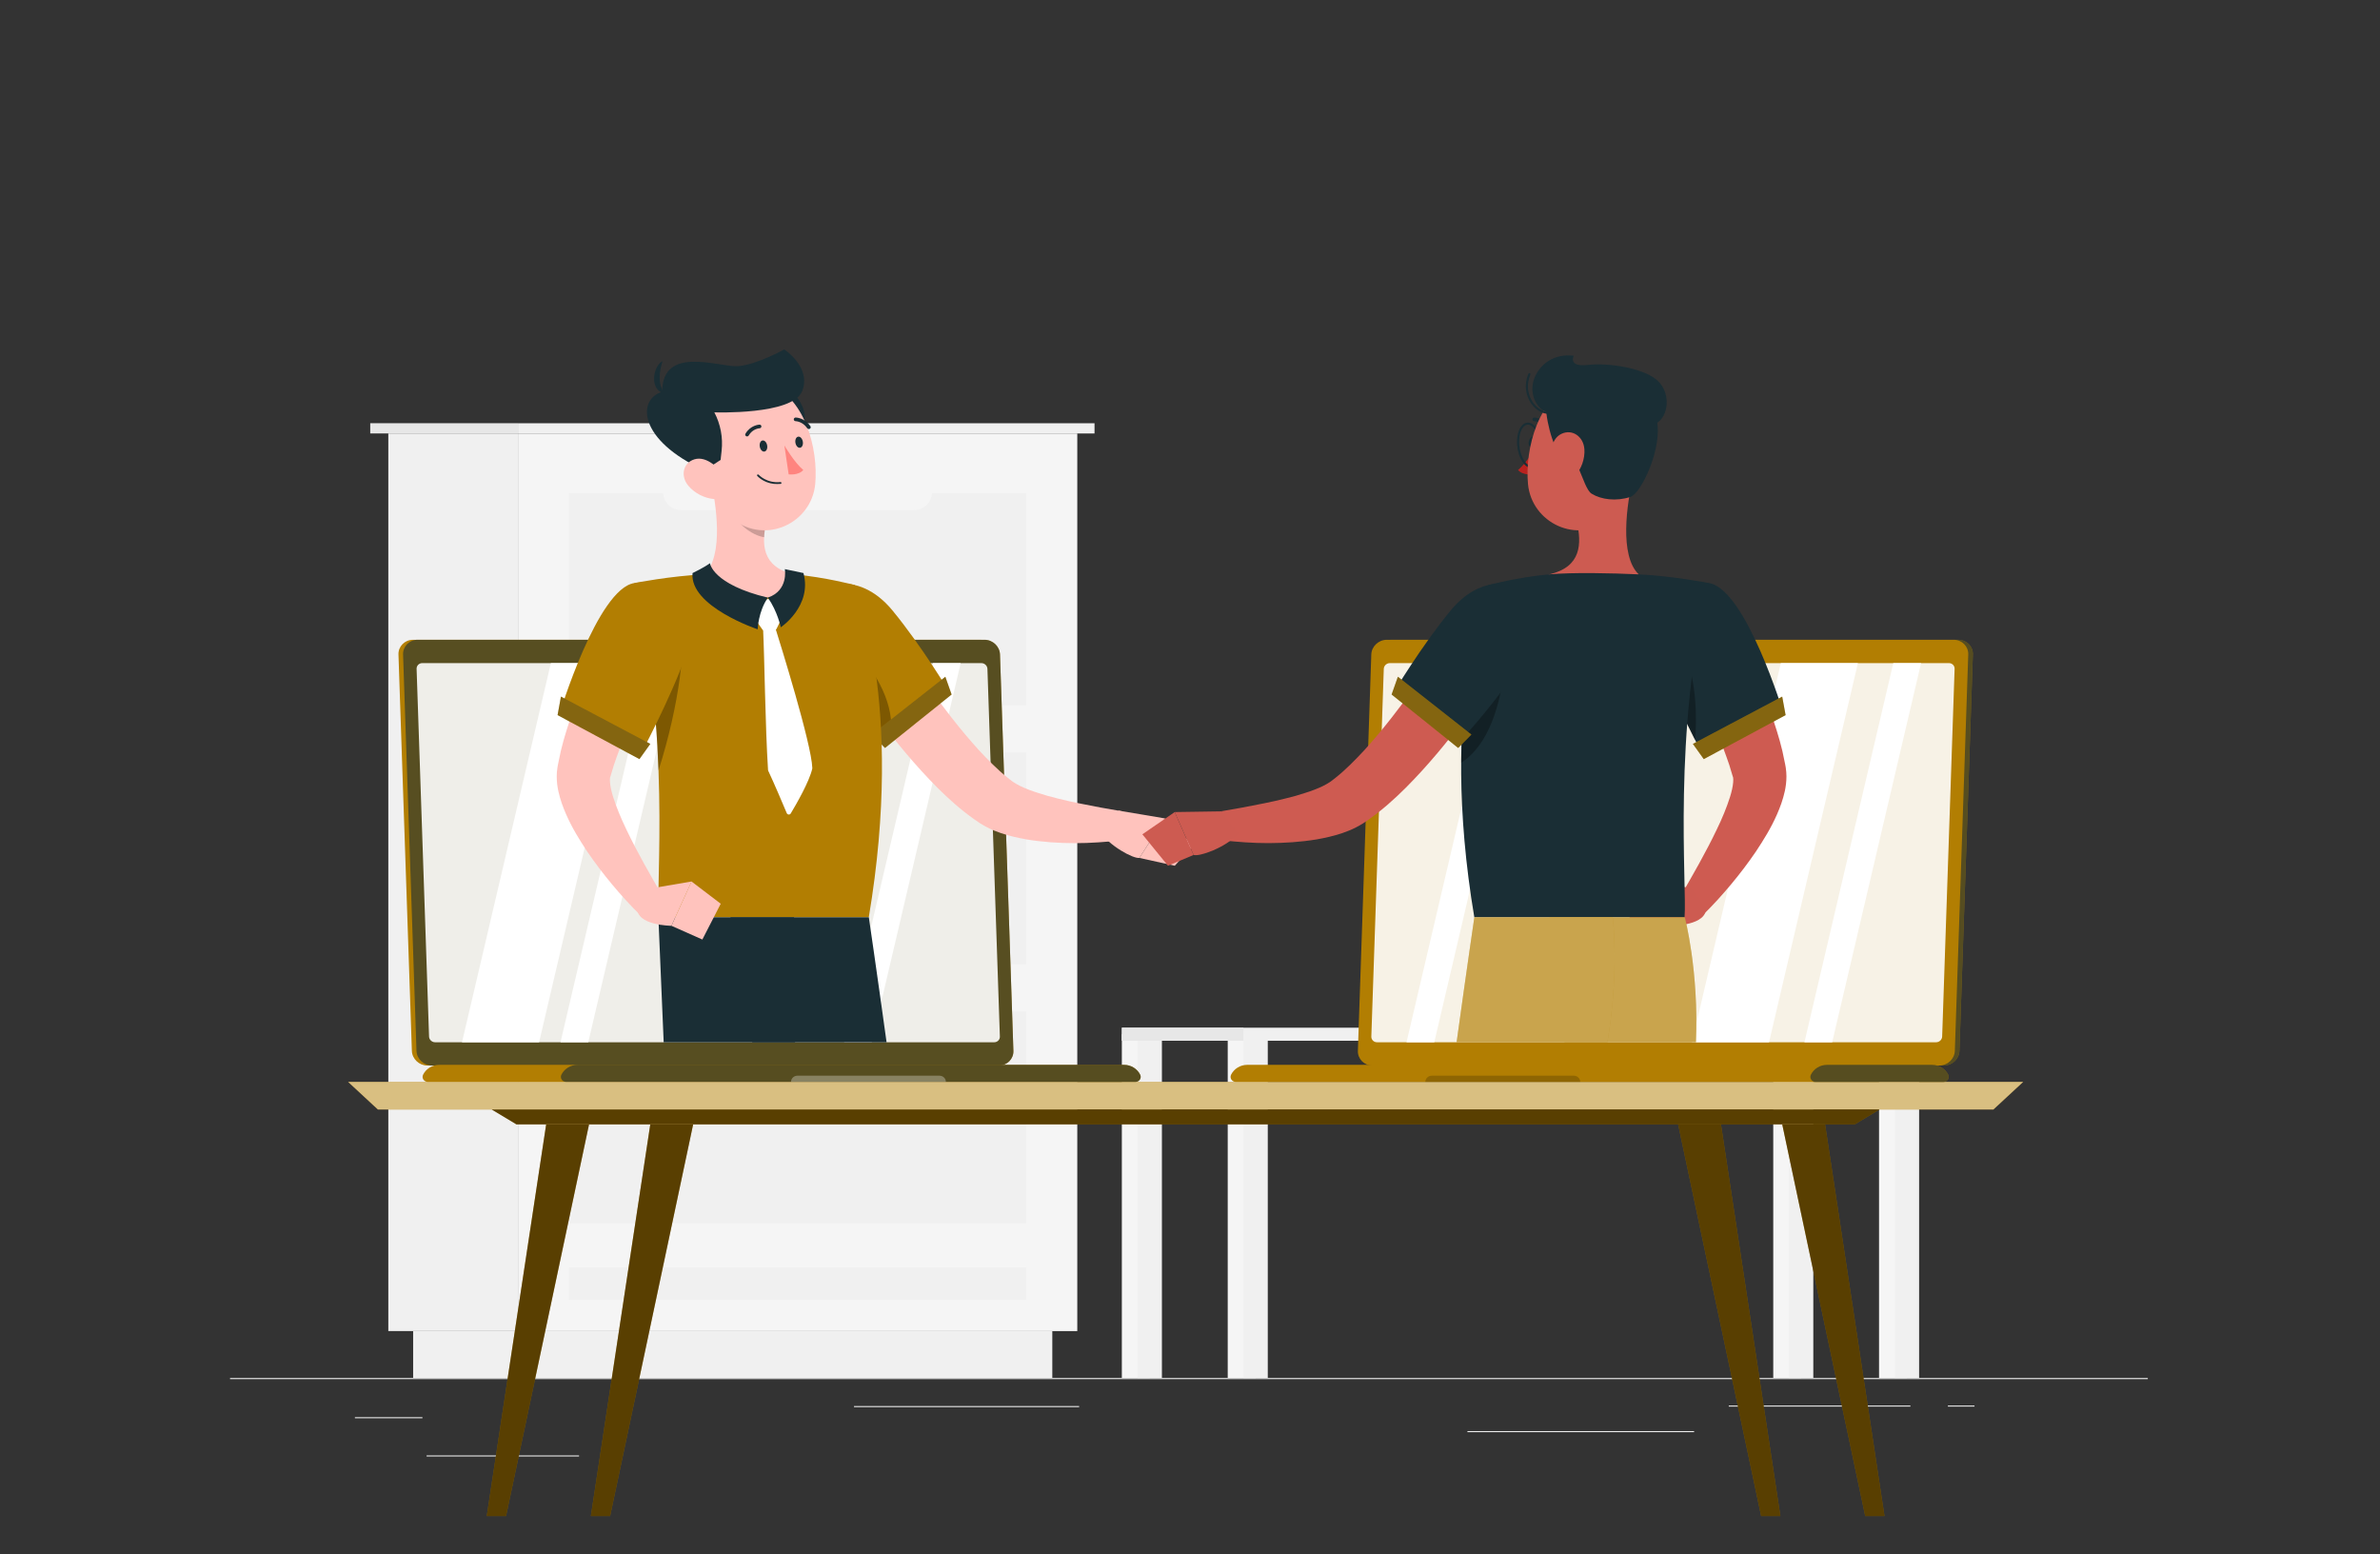 <svg width="242" height="158" viewBox="0 0 242 158" fill="none" xmlns="http://www.w3.org/2000/svg">
<rect x="0" y="0" width="242" height="158" fill="#333333" stroke="none"/>
<g clip-path="url(#clip0_1586_5551)">
<path d="M227.464 140.092H13.648V140.196H227.464V140.092Z" fill="#ECECEC"/>
<path d="M42.954 144.072H36.086V144.176H42.954V144.072Z" fill="#ECECEC"/>
<path d="M109.727 142.939H86.836V143.044H109.727V142.939Z" fill="#ECECEC"/>
<path d="M58.877 147.957H43.375V148.061H58.877V147.957Z" fill="#ECECEC"/>
<path d="M194.251 142.885H175.781V142.99H194.251V142.885Z" fill="#ECECEC"/>
<path d="M200.769 142.885H198.062V142.99H200.769V142.885Z" fill="#ECECEC"/>
<path d="M172.256 145.486H149.211V145.591H172.256V145.486Z" fill="#ECECEC"/>
<path d="M183.144 105.135H180.305V140.087H183.144V105.135Z" fill="#F5F5F5"/>
<path d="M184.378 105.135H181.906V140.087H184.378V105.135Z" fill="#F0F0F0"/>
<path d="M116.91 105.135H114.07V140.087H116.91V105.135Z" fill="#F5F5F5"/>
<path d="M118.144 105.135H115.672V140.087H118.144V105.135Z" fill="#F0F0F0"/>
<path d="M193.902 105.135H191.062V140.087H193.902V105.135Z" fill="#F5F5F5"/>
<path d="M195.136 105.135H192.664V140.087H195.136V105.135Z" fill="#F0F0F0"/>
<path d="M127.675 105.135H124.836V140.087H127.675V105.135Z" fill="#F5F5F5"/>
<path d="M114.075 105.8L195.141 105.8V104.475L114.075 104.475V105.8Z" fill="#F0F0F0"/>
<path d="M114.07 105.8H126.438V104.475H114.07V105.8Z" fill="#E7E7E7"/>
<path d="M128.909 105.135H126.438V140.087H128.909V105.135Z" fill="#F0F0F0"/>
<path d="M154.613 79.019H146.945V104.475H154.613V79.019Z" fill="#ECECEC"/>
<path d="M175.406 104.475H149.954L146.109 74.683H171.562L175.406 104.475Z" fill="#E1E1E1"/>
<path d="M176.901 104.475H150.61L146.766 74.683H173.056L176.901 104.475Z" fill="#F0F0F0"/>
<path d="M162.156 104.475H157.055L158.492 74.683H163.593L162.156 104.475Z" fill="#FAFAFA"/>
<path d="M168.005 104.475H162.984L164.421 74.683H169.442L168.005 104.475Z" fill="#FAFAFA"/>
<path d="M52.664 44.064H39.484V135.313H52.664V44.064Z" fill="#F0F0F0"/>
<path d="M106.999 135.314H42.008V140.089H106.999V135.314Z" fill="#F0F0F0"/>
<path d="M52.668 135.317H109.539L109.539 44.068H52.668L52.668 135.317Z" fill="#F5F5F5"/>
<path d="M57.842 98.024H104.352V76.49H57.842V98.024Z" fill="#F0F0F0"/>
<path d="M57.842 124.363H104.352V102.829H57.842V124.363Z" fill="#F0F0F0"/>
<path d="M57.842 132.132H104.352V128.849H57.842V132.132Z" fill="#F0F0F0"/>
<path d="M92.921 78.196H69.277C68.259 78.196 67.43 77.385 67.43 76.389C67.43 75.394 68.259 74.583 69.277 74.583H92.921C93.939 74.583 94.768 75.394 94.768 76.389C94.768 77.385 93.939 78.196 92.921 78.196Z" fill="#F5F5F5"/>
<path d="M57.842 71.685H104.352V50.151L57.842 50.151V71.685Z" fill="#F0F0F0"/>
<path d="M92.921 51.858H69.277C68.259 51.858 67.43 51.047 67.43 50.052C67.43 49.056 68.259 48.245 69.277 48.245H92.921C93.939 48.245 94.768 49.056 94.768 50.052C94.768 51.047 93.939 51.858 92.921 51.858Z" fill="#F5F5F5"/>
<path d="M92.921 104.534H69.277C68.259 104.534 67.43 103.723 67.43 102.728C67.43 101.733 68.259 100.922 69.277 100.922H92.921C93.939 100.922 94.768 101.733 94.768 102.728C94.768 103.723 93.939 104.534 92.921 104.534Z" fill="#F5F5F5"/>
<path d="M111.292 43.027H52.664V44.068H111.292V43.027Z" fill="#F0F0F0"/>
<path d="M37.646 44.064H52.664V43.023H37.646V44.064Z" fill="#E7E7E7"/>
<path d="M202.688 112.792H38.426L35.398 109.986H205.716L202.688 112.792Z" fill="#B27E02"/>
<path opacity="0.5" d="M202.688 112.792H38.426L35.398 109.986H205.716L202.688 112.792Z" fill="white"/>
<path d="M188.6 114.301H52.51L50 112.792H191.11L188.6 114.301Z" fill="#B27E02"/>
<path opacity="0.5" d="M188.6 114.301H52.51L50 112.792H191.11L188.6 114.301Z" fill="black"/>
<path d="M51.431 154.242H49.477L55.536 114.302H59.894L51.431 154.242Z" fill="#B27E02"/>
<path opacity="0.5" d="M51.431 154.242H49.477L55.536 114.302H59.894L51.431 154.242Z" fill="black"/>
<path d="M62.013 154.242H60.062L66.122 114.302H70.48L62.013 154.242Z" fill="#B27E02"/>
<path opacity="0.5" d="M62.013 154.242H60.062L66.122 114.302H70.48L62.013 154.242Z" fill="black"/>
<path d="M189.682 154.242H191.636L185.576 114.302H181.219L189.682 154.242Z" fill="#B27E02"/>
<path opacity="0.5" d="M189.682 154.242H191.636L185.576 114.302H181.219L189.682 154.242Z" fill="black"/>
<path d="M179.1 154.242H181.05L174.99 114.302H170.633L179.1 154.242Z" fill="#B27E02"/>
<path opacity="0.5" d="M179.1 154.242H181.05L174.99 114.302H170.633L179.1 154.242Z" fill="black"/>
<path d="M43.454 108.322H101.099C101.937 108.322 102.6 107.648 102.574 106.829L101.21 66.533C101.184 65.714 100.475 65.04 99.632 65.04H41.992C41.154 65.04 40.491 65.714 40.516 66.533L41.88 106.829C41.91 107.648 42.616 108.322 43.458 108.322H43.454Z" fill="#B27E02"/>
<path d="M43.923 108.322H101.568C102.406 108.322 103.069 107.648 103.043 106.829L101.679 66.533C101.653 65.714 100.943 65.04 100.101 65.04H42.46C41.622 65.04 40.959 65.714 40.985 66.533L42.349 106.829C42.375 107.648 43.085 108.322 43.927 108.322H43.923Z" fill="#B27E02"/>
<g opacity="0.6">
<path d="M43.923 108.322H101.568C102.406 108.322 103.069 107.648 103.043 106.829L101.679 66.533C101.653 65.714 100.943 65.04 100.101 65.04H42.46C41.622 65.04 40.959 65.714 40.985 66.533L42.349 106.829C42.375 107.648 43.085 108.322 43.927 108.322H43.923Z" fill="#1A2E35"/>
</g>
<path d="M44.667 108.25H114.29C115.017 108.25 115.645 108.664 115.936 109.254C116.103 109.593 115.846 109.986 115.453 109.986H43.504C43.11 109.986 42.854 109.593 43.02 109.254C43.311 108.66 43.94 108.25 44.667 108.25Z" fill="#B27E02"/>
<path opacity="0.6" d="M114.287 108.25H58.729C58.002 108.25 57.374 108.664 57.083 109.254C56.916 109.593 57.173 109.986 57.566 109.986H115.45C115.844 109.986 116.1 109.593 115.934 109.254C115.643 108.66 115.014 108.25 114.287 108.25Z" fill="#1A2E35"/>
<path opacity="0.3" d="M81.08 109.355H95.534C95.889 109.355 96.179 109.639 96.179 109.986H80.43C80.43 109.639 80.721 109.355 81.075 109.355H81.08Z" fill="white"/>
<path opacity="0.9" d="M101.668 105.374L100.402 67.993C100.389 67.675 100.116 67.411 99.787 67.411H42.933C42.608 67.411 42.347 67.675 42.36 67.993L43.626 105.374C43.638 105.692 43.912 105.955 44.241 105.955H101.095C101.42 105.955 101.681 105.692 101.668 105.374Z" fill="white"/>
<path d="M54.815 105.955H46.977L56.012 67.411H63.851L54.815 105.955Z" fill="white"/>
<path d="M59.815 105.955H56.992L66.028 67.411H68.85L59.815 105.955Z" fill="white"/>
<path d="M88.646 105.955H85.828L94.864 67.411H97.682L88.646 105.955Z" fill="white"/>
<path opacity="0.4" d="M70.875 66.291C70.884 66.533 71.089 66.73 71.337 66.73C71.585 66.73 71.778 66.533 71.769 66.291C71.76 66.048 71.555 65.852 71.307 65.852C71.059 65.852 70.867 66.048 70.875 66.291Z" fill="white"/>
<path d="M89.236 62.177C89.998 63.364 90.81 64.627 91.627 65.836C92.452 67.048 93.286 68.261 94.137 69.448C95.839 71.823 97.614 74.144 99.512 76.235C100.466 77.263 101.445 78.258 102.442 79.049L102.809 79.337C102.895 79.396 102.955 79.459 103.062 79.521C103.245 79.651 103.498 79.781 103.75 79.91C104.276 80.169 104.892 80.399 105.538 80.604C106.183 80.817 106.863 81.006 107.556 81.177C108.249 81.353 108.963 81.512 109.681 81.658C111.114 81.955 112.611 82.227 114.052 82.469V85.404C113.226 85.522 112.457 85.58 111.657 85.634C110.862 85.693 110.066 85.71 109.267 85.714C107.663 85.71 106.042 85.609 104.366 85.333C103.528 85.183 102.672 84.995 101.779 84.694C101.325 84.535 100.876 84.367 100.397 84.117C100.167 84.008 99.918 83.853 99.679 83.711L99.123 83.335C97.686 82.319 96.463 81.219 95.317 80.077C93.042 77.794 91.062 75.377 89.206 72.898C88.278 71.656 87.385 70.397 86.529 69.118C85.665 67.83 84.836 66.567 84.023 65.196L89.236 62.177Z" fill="#FFC3BD"/>
<path d="M82.038 62.98C81.619 66.651 90.556 75.424 90.556 75.424L96.607 70.49C96.607 70.49 93.751 65.698 90.731 62.039C87.293 57.874 82.512 58.836 82.038 62.98Z" fill="#B27E02"/>
<path opacity="0.3" d="M86.928 65.593C84.538 63.101 83.396 62.436 82.023 63.431C82.207 67.312 90.559 75.423 90.559 75.423C91.123 71.259 88.951 68.587 86.928 65.593Z" fill="black"/>
<path d="M96.123 68.796L96.761 70.602L89.987 76.038L88.648 74.675L96.123 68.796Z" fill="#B27E02"/>
<path opacity="0.3" d="M96.123 68.796L96.761 70.602L89.987 76.038L88.648 74.675L96.123 68.796Z" fill="#1A2E35"/>
<path d="M113.743 82.406L118.443 83.197L115.855 87.215C115.244 87.311 112.785 86.011 111.703 84.401L113.747 82.406H113.743Z" fill="#FFC3BD"/>
<path d="M121.33 85.927L119.452 88.009L115.852 87.215L118.439 83.197L121.33 85.927Z" fill="#FFC3BD"/>
<path d="M86.903 59.471C86.903 59.471 92.039 71.271 88.34 93.248H66.962C66.702 90.041 68.207 74.386 64.508 59.27C64.508 59.27 68.147 58.551 71.632 58.388C74.36 58.259 78.312 58.175 80.719 58.388C83.897 58.673 86.907 59.471 86.907 59.471H86.903Z" fill="#B27E02"/>
<path opacity="0.3" d="M69.285 63.001C69.73 65.489 69.14 71.443 66.959 78.321C66.762 73.028 66.219 66.889 64.859 60.772V60.743C66.262 60.6 68.862 60.667 69.285 63.001Z" fill="black"/>
<path d="M72.18 48.382C72.856 51.242 73.613 56.477 71.633 58.388C71.633 58.388 72.488 60.755 77.919 60.755C83.893 60.755 80.72 58.388 80.72 58.388C77.431 57.627 77.431 55.261 77.923 53.04L72.18 48.382Z" fill="#FFC3BD"/>
<path d="M78.287 60.973L79.561 62.303C79.638 62.382 79.655 62.503 79.608 62.6L78.967 63.913C78.924 64 78.834 64.059 78.732 64.063L77.761 64.109C77.667 64.113 77.577 64.071 77.522 63.996L76.628 62.737C76.555 62.637 76.564 62.503 76.645 62.411L77.876 60.986C77.983 60.864 78.171 60.86 78.287 60.973Z" fill="white"/>
<path d="M78.08 60.755C77.096 62.164 77.041 63.975 77.041 63.975C77.041 63.975 70.1 61.654 70.417 58.259C70.417 58.259 71.584 57.703 72.191 57.255C72.191 57.255 72.418 59.396 78.08 60.759V60.755Z" fill="#1A2E35"/>
<path d="M78.078 60.755C79.062 62.164 79.391 63.77 79.391 63.77C79.391 63.77 82.607 61.617 81.696 58.255C81.696 58.255 80.665 58.041 79.802 57.857C79.802 57.857 80.199 60.028 78.078 60.751V60.755Z" fill="#1A2E35"/>
<path d="M78.864 63.925C79.3 65.313 82.516 75.607 82.597 78.07C82.597 78.091 82.597 78.112 82.593 78.133C82.298 79.458 80.951 81.783 80.404 82.695C80.31 82.853 80.07 82.837 79.998 82.665C79.621 81.77 78.71 79.617 78.116 78.359C78.103 78.333 78.099 78.308 78.095 78.283C77.808 73.788 77.735 66.801 77.594 64.004C77.586 63.874 77.693 63.774 77.821 63.774H78.646C78.745 63.774 78.834 63.837 78.864 63.929V63.925Z" fill="white"/>
<path opacity="0.2" d="M74.524 50.281L77.924 53.036C77.804 53.563 77.719 54.094 77.702 54.613C76.449 54.437 74.691 53.099 74.516 51.824C74.426 51.188 74.435 50.578 74.529 50.281H74.524Z" fill="black"/>
<path d="M80.555 39.882C81.363 40.471 82.744 42.968 80.978 43.616C79.212 44.264 78.579 38.439 80.555 39.882Z" fill="#1A2E35"/>
<path d="M71.128 44.954C71.941 48.763 72.214 51.021 74.493 52.777C77.923 55.415 82.52 53.136 82.892 49.21C83.226 45.677 81.844 40.045 77.765 38.932C73.745 37.837 70.316 41.148 71.128 44.954Z" fill="#FFC3BD"/>
<path d="M71.633 47.822L73.271 46.756L73.374 45.828C73.523 44.481 73.267 43.122 72.634 41.918C72.634 41.918 80.575 42.207 81.559 39.777C82.546 37.348 79.741 35.521 79.741 35.521C79.741 35.521 76.932 37.093 75.033 37.223C73.134 37.352 67.331 35.032 67.331 39.828C64.774 40.601 64.855 44.728 71.629 47.822" fill="#1A2E35"/>
<path d="M67.636 40.016C67.636 40.016 66.584 39.196 67.371 36.704C66.409 37.172 65.947 39.719 67.636 40.016Z" fill="#1A2E35"/>
<path d="M69.98 49.369C70.669 50.189 71.674 50.641 72.555 50.728C73.88 50.866 74.278 49.67 73.692 48.571C73.162 47.584 71.836 46.321 70.613 46.693C69.407 47.061 69.193 48.429 69.98 49.365V49.369Z" fill="#FFC3BD"/>
<path d="M90.147 105.955H76.489C75.261 98.701 74.273 93.248 74.273 93.248H88.343C88.343 93.248 89.134 98.613 90.147 105.955Z" fill="#1A2E35"/>
<path d="M67.484 105.955C67.176 98.701 66.945 93.248 66.945 93.248H80.741C80.741 93.248 80.809 98.772 80.839 105.955H67.484Z" fill="#1A2E35"/>
<path d="M77.252 45.384C77.299 45.698 77.504 45.932 77.713 45.907C77.923 45.886 78.056 45.614 78.009 45.301C77.962 44.987 77.756 44.753 77.547 44.778C77.337 44.799 77.205 45.071 77.252 45.384Z" fill="#1A2E35"/>
<path d="M80.877 44.996C80.924 45.31 81.129 45.544 81.338 45.519C81.548 45.498 81.681 45.226 81.634 44.913C81.587 44.599 81.381 44.365 81.172 44.39C80.962 44.411 80.83 44.683 80.877 44.996Z" fill="#1A2E35"/>
<path d="M79.75 45.275C79.75 45.275 80.746 46.998 81.679 47.78C81.187 48.357 80.191 48.223 80.191 48.223L79.754 45.275H79.75Z" fill="#FF847F"/>
<path d="M78.71 49.19C78.915 49.21 79.138 49.21 79.373 49.19C79.424 49.185 79.463 49.139 79.459 49.089C79.454 49.039 79.407 49.001 79.356 49.006C77.949 49.156 77.149 48.27 77.141 48.261C77.107 48.224 77.047 48.219 77.008 48.253C76.97 48.286 76.966 48.345 77 48.383C77.03 48.416 77.628 49.081 78.715 49.194L78.71 49.19Z" fill="#1A2E35"/>
<path d="M75.944 44.364C76.016 44.373 76.089 44.339 76.128 44.272C76.53 43.578 77.21 43.536 77.239 43.536C77.342 43.532 77.423 43.444 77.419 43.344C77.415 43.244 77.329 43.16 77.222 43.169C77.184 43.169 76.307 43.215 75.798 44.093C75.747 44.18 75.777 44.293 75.871 44.343C75.892 44.356 75.918 44.364 75.944 44.369V44.364Z" fill="#1A2E35"/>
<path d="M82.229 43.612C82.272 43.616 82.315 43.608 82.353 43.582C82.439 43.524 82.464 43.411 82.404 43.327C81.814 42.466 80.942 42.445 80.903 42.445C80.801 42.445 80.711 42.525 80.711 42.629C80.711 42.729 80.792 42.817 80.895 42.817C80.929 42.817 81.613 42.846 82.084 43.536C82.118 43.582 82.165 43.612 82.221 43.616L82.229 43.612Z" fill="#1A2E35"/>
<path d="M68.592 65.146L67.642 66.743C67.322 67.291 67.009 67.847 66.706 68.407C66.094 69.524 65.5 70.648 64.935 71.777C64.384 72.911 63.853 74.048 63.379 75.194C63.148 75.766 62.921 76.339 62.72 76.912L62.421 77.769L62.164 78.622L62.1 78.835L62.066 78.944C62.053 78.982 62.062 78.957 62.057 78.969C62.045 78.974 62.036 79.015 62.028 79.066C62.01 79.174 62.01 79.35 62.028 79.555C62.062 79.969 62.177 80.487 62.344 81.018C62.682 82.084 63.161 83.234 63.708 84.363C64.79 86.634 66.107 88.925 67.403 91.158L65.038 92.964C64.029 91.973 63.122 90.966 62.233 89.904C61.347 88.841 60.509 87.738 59.714 86.575C58.936 85.396 58.175 84.183 57.559 82.774C57.251 82.068 56.969 81.315 56.772 80.424C56.678 79.977 56.609 79.492 56.609 78.94C56.609 78.656 56.627 78.367 56.678 78.049L56.716 77.828L56.742 77.694L56.797 77.426C57.063 75.975 57.477 74.608 57.926 73.258C58.376 71.911 58.91 70.615 59.47 69.335C60.039 68.06 60.659 66.818 61.318 65.597C61.651 64.987 61.993 64.385 62.344 63.787C62.699 63.176 63.05 62.612 63.473 61.976L68.583 65.154L68.592 65.146Z" fill="#FFC3BD"/>
<path d="M64.513 59.271C60.749 59.81 56.875 72.622 56.875 72.622L64.974 77.008C64.974 77.008 68.254 70.916 69.819 66.391C71.457 61.65 68.549 58.698 64.513 59.275V59.271Z" fill="#B27E02"/>
<path d="M57.037 70.815L56.695 72.697L65.017 77.171L66.125 75.624L57.037 70.815Z" fill="#B27E02"/>
<path opacity="0.3" d="M57.037 70.815L56.695 72.697L65.017 77.171L66.125 75.624L57.037 70.815Z" fill="#1A2E35"/>
<path d="M66.337 90.289L70.318 89.611L68.274 94.115C68.274 94.115 64.644 94.094 64.81 92.262L66.337 90.289Z" fill="#FFC3BD"/>
<path d="M73.285 91.873L71.416 95.511L68.273 94.115L70.313 89.611L73.285 91.873Z" fill="#FFC3BD"/>
<path d="M197.66 108.322H140.015C139.177 108.322 138.514 107.648 138.54 106.829L139.904 66.533C139.93 65.714 140.639 65.04 141.482 65.04H199.127C199.965 65.04 200.628 65.714 200.602 66.533L199.238 106.829C199.208 107.648 198.502 108.322 197.66 108.322Z" fill="#B27E02"/>
<path opacity="0.6" d="M197.66 108.322H140.015C139.177 108.322 138.514 107.648 138.54 106.829L139.904 66.533C139.93 65.714 140.639 65.04 141.482 65.04H199.127C199.965 65.04 200.628 65.714 200.602 66.533L199.238 106.829C199.208 107.648 198.502 108.322 197.66 108.322Z" fill="#1A2E35"/>
<path d="M197.191 108.322H139.546C138.708 108.322 138.045 107.648 138.071 106.829L139.435 66.533C139.461 65.714 140.171 65.04 141.013 65.04H198.658C199.496 65.04 200.159 65.714 200.133 66.533L198.769 106.829C198.743 107.648 198.034 108.322 197.191 108.322Z" fill="#B27E02"/>
<path d="M196.446 108.25H126.823C126.096 108.25 125.468 108.664 125.177 109.254C125.01 109.593 125.267 109.986 125.66 109.986H197.609C198.002 109.986 198.259 109.593 198.092 109.254C197.801 108.66 197.173 108.25 196.446 108.25Z" fill="#B27E02"/>
<path opacity="0.6" d="M196.446 108.25H185.776C185.049 108.25 184.421 108.664 184.13 109.254C183.963 109.593 184.22 109.986 184.613 109.986H197.609C198.002 109.986 198.259 109.593 198.092 109.254C197.801 108.66 197.173 108.25 196.446 108.25Z" fill="#1A2E35"/>
<path opacity="0.2" d="M160.029 109.355H145.575C145.22 109.355 144.93 109.639 144.93 109.986H160.679C160.679 109.639 160.389 109.355 160.034 109.355H160.029Z" fill="black"/>
<path opacity="0.9" d="M139.438 105.374L140.704 67.993C140.717 67.675 140.99 67.411 141.32 67.411H198.173C198.498 67.411 198.759 67.675 198.746 67.993L197.48 105.374C197.468 105.692 197.194 105.955 196.865 105.955H140.011C139.686 105.955 139.425 105.692 139.438 105.374Z" fill="white"/>
<path d="M179.878 105.955H172.039L181.075 67.411H188.913L179.878 105.955Z" fill="white"/>
<path d="M145.838 105.955H143.016L152.051 67.411H154.87L145.838 105.955Z" fill="white"/>
<path d="M186.299 105.955H183.477L192.512 67.411H195.335L186.299 105.955Z" fill="white"/>
<path opacity="0.4" d="M170.238 66.291C170.229 66.533 170.024 66.73 169.776 66.73C169.528 66.73 169.335 66.533 169.344 66.291C169.353 66.048 169.558 65.852 169.806 65.852C170.054 65.852 170.246 66.048 170.238 66.291Z" fill="black"/>
<path d="M166.077 48.382C165.401 51.242 164.644 56.477 166.624 58.388C166.624 58.388 165.769 60.755 160.338 60.755C154.364 60.755 157.537 58.388 157.537 58.388C160.826 57.627 160.826 55.261 160.334 53.04L166.077 48.382Z" fill="#CD5B51"/>
<path d="M174.783 61.968C175.206 62.607 175.557 63.168 175.912 63.778C176.267 64.376 176.605 64.982 176.938 65.589C177.601 66.81 178.217 68.052 178.785 69.327C179.346 70.606 179.88 71.903 180.329 73.249C180.778 74.6 181.193 75.967 181.458 77.418L181.514 77.685L181.539 77.819L181.578 78.041C181.629 78.363 181.642 78.651 181.646 78.931C181.646 79.483 181.578 79.968 181.484 80.416C181.287 81.306 181.005 82.059 180.697 82.766C180.081 84.175 179.32 85.391 178.542 86.567C177.746 87.733 176.908 88.837 176.023 89.895C175.133 90.957 174.227 91.969 173.218 92.956L170.853 91.149C172.149 88.912 173.466 86.621 174.548 84.355C175.099 83.23 175.574 82.08 175.912 81.01C176.079 80.478 176.194 79.96 176.228 79.546C176.245 79.341 176.245 79.165 176.228 79.057C176.215 79.011 176.207 78.969 176.198 78.961C176.194 78.952 176.198 78.973 176.19 78.936L176.156 78.827L176.091 78.614L175.835 77.761L175.535 76.903C175.339 76.331 175.108 75.758 174.877 75.185C174.402 74.043 173.872 72.902 173.32 71.769C172.756 70.64 172.161 69.515 171.55 68.398C171.246 67.838 170.934 67.286 170.613 66.734L169.664 65.137L174.779 61.959L174.783 61.968Z" fill="#CE5B51"/>
<path d="M173.748 59.271C177.512 59.81 181.386 72.622 181.386 72.622L173.287 77.008C173.287 77.008 170.007 70.916 168.441 66.391C166.804 61.65 169.712 58.698 173.748 59.275V59.271Z" fill="#1A2E35"/>
<path opacity="0.3" d="M171.299 66.291L170.688 71.781C171.299 73.099 171.898 74.307 172.364 75.231C172.539 73.015 172.535 69.452 171.299 66.291Z" fill="black"/>
<path d="M181.216 70.816L181.562 72.698L173.24 77.172L172.133 75.625L181.216 70.816Z" fill="#B27E02"/>
<path opacity="0.3" d="M181.216 70.816L181.562 72.698L173.24 77.172L172.133 75.625L181.216 70.816Z" fill="#1A2E35"/>
<path d="M171.927 90.289L167.945 89.611L169.989 94.115C169.989 94.115 173.62 94.094 173.453 92.262L171.927 90.289Z" fill="#CD5B51"/>
<path d="M164.977 91.873L166.845 95.511L169.988 94.115L167.944 89.611L164.977 91.873Z" fill="#CD5B51"/>
<path d="M151.347 59.471C151.347 59.471 146.211 71.271 149.91 93.248H171.287C171.548 90.041 170.043 74.386 173.742 59.27C173.742 59.27 170.102 58.551 166.617 58.388C163.889 58.259 159.938 58.175 157.53 58.388C154.353 58.673 151.342 59.471 151.342 59.471H151.347Z" fill="#1A2E35"/>
<path opacity="0.3" d="M149.053 69.566C148.779 71.849 148.591 74.508 148.578 77.531C151.486 75.679 152.521 71.43 152.931 68.353L149.053 69.566Z" fill="black"/>
<path d="M154.243 65.192C153.43 66.568 152.601 67.826 151.737 69.114C150.882 70.394 149.988 71.656 149.06 72.894C147.2 75.374 145.224 77.79 142.949 80.073C141.803 81.215 140.584 82.315 139.143 83.331L138.591 83.707C138.352 83.849 138.104 84.004 137.873 84.113C137.398 84.359 136.945 84.531 136.492 84.69C135.598 84.987 134.743 85.179 133.905 85.329C132.224 85.605 130.608 85.702 129.004 85.71C128.2 85.706 127.405 85.689 126.613 85.63C125.814 85.576 125.044 85.518 124.219 85.4V82.465C125.66 82.223 127.152 81.951 128.585 81.654C129.303 81.508 130.013 81.349 130.71 81.173C131.407 81.006 132.087 80.818 132.729 80.6C133.374 80.395 133.99 80.165 134.516 79.906C134.768 79.772 135.021 79.647 135.205 79.517C135.312 79.455 135.376 79.388 135.457 79.333L135.825 79.045C136.821 78.255 137.8 77.259 138.754 76.231C140.648 74.14 142.423 71.82 144.129 69.445C144.98 68.257 145.814 67.044 146.639 65.832C147.456 64.623 148.269 63.361 149.03 62.173L154.243 65.192Z" fill="#CE5B51"/>
<path d="M156.218 62.98C156.637 66.651 148.272 75.554 148.272 75.554L141.648 70.486C141.648 70.486 144.505 65.694 147.524 62.035C150.962 57.871 155.743 58.832 156.218 62.976V62.98Z" fill="#1A2E35"/>
<path d="M142.137 68.796L141.5 70.602L148.269 76.038L149.612 74.675L142.137 68.796Z" fill="#B27E02"/>
<path opacity="0.3" d="M142.137 68.796L141.5 70.602L148.269 76.038L149.612 74.675L142.137 68.796Z" fill="#1A2E35"/>
<path d="M124.213 82.481L119.445 82.552L121.365 86.914C121.956 87.102 124.59 86.19 125.915 84.76L124.213 82.481Z" fill="#CD5B51"/>
<path d="M116.156 84.815L118.761 88.009L121.365 86.914L119.445 82.553L116.156 84.815Z" fill="#CD5B51"/>
<path d="M156.196 44.996C156.149 45.31 155.944 45.544 155.734 45.519C155.525 45.498 155.392 45.226 155.439 44.913C155.486 44.599 155.691 44.365 155.901 44.39C156.111 44.411 156.243 44.683 156.196 44.996Z" fill="#1A2E35"/>
<path d="M156.288 45.276C156.288 45.276 155.292 46.999 154.359 47.781C154.851 48.358 155.848 48.224 155.848 48.224L156.284 45.276H156.288Z" fill="#BA221F"/>
<path d="M155.742 47.584C155.028 47.584 154.382 46.576 154.267 45.288C154.19 44.435 154.378 43.653 154.755 43.248C154.926 43.064 155.135 42.963 155.353 42.963C156.067 42.963 156.713 43.971 156.829 45.259C156.905 46.112 156.717 46.894 156.341 47.299C156.17 47.483 155.96 47.584 155.742 47.584ZM155.357 43.172C155.199 43.172 155.05 43.248 154.917 43.39C154.579 43.754 154.412 44.473 154.485 45.272C154.588 46.413 155.165 47.375 155.747 47.375C155.905 47.375 156.054 47.304 156.187 47.157C156.525 46.794 156.692 46.074 156.619 45.276C156.516 44.134 155.939 43.172 155.357 43.172Z" fill="#1A2E35"/>
<path d="M157.331 43.612C157.373 43.616 157.416 43.608 157.455 43.582C157.54 43.524 157.566 43.411 157.506 43.327C156.916 42.466 156.043 42.445 156.005 42.445C155.902 42.445 155.812 42.525 155.812 42.629C155.812 42.729 155.894 42.817 155.996 42.817C156.031 42.817 156.715 42.846 157.185 43.536C157.219 43.582 157.266 43.612 157.322 43.616L157.331 43.612Z" fill="#1A2E35"/>
<path d="M167.132 44.955C166.32 48.764 166.046 51.022 163.767 52.778C160.337 55.416 155.74 53.138 155.368 49.211C155.035 45.678 156.416 40.046 160.495 38.933C164.515 37.838 167.945 41.15 167.132 44.955Z" fill="#CD5B51"/>
<path d="M172.444 105.955C172.752 98.701 171.311 93.248 171.311 93.248H157.516C157.516 93.248 159.115 98.772 159.089 105.955H172.444Z" fill="#B27E02"/>
<path opacity="0.3" d="M172.444 105.955C172.752 98.701 171.311 93.248 171.311 93.248H157.516C157.516 93.248 159.115 98.772 159.089 105.955H172.444Z" fill="white"/>
<path d="M158.681 46.1C157.92 45.727 156.971 42.01 157.232 40.689C157.492 39.363 160.559 37.946 163.573 38.481C166.592 39.016 167.884 40.049 168.465 42.734C169.073 45.523 166.875 50.16 165.789 50.515C164.335 50.992 162.804 50.787 161.837 50.189C160.866 49.591 160.366 45.334 158.677 46.1H158.681Z" fill="#1A2E35"/>
<path d="M157.881 42.023C156.41 42.102 155.008 39.815 156.359 37.77C157.715 35.726 160.02 36.169 160.02 36.169C160.02 36.169 159.404 37.344 161.456 37.097C163.513 36.855 167.332 37.411 168.666 38.816C170.313 40.547 169.32 43.95 166.836 43.114C164.351 42.278 157.881 42.023 157.881 42.023Z" fill="#1A2E35"/>
<path d="M157.488 42.077C156.937 42.077 156.351 41.793 155.897 41.283C155.29 40.597 154.841 39.376 155.41 38C155.431 37.946 155.496 37.921 155.551 37.942C155.607 37.963 155.632 38.025 155.611 38.08C155.076 39.367 155.491 40.509 156.06 41.145C156.56 41.709 157.227 41.972 157.8 41.83C157.856 41.818 157.916 41.851 157.929 41.906C157.942 41.96 157.907 42.019 157.852 42.031C157.732 42.06 157.612 42.073 157.488 42.073V42.077Z" fill="#1A2E35"/>
<path d="M161.101 45.619C161.178 46.677 160.767 47.68 160.19 48.341C159.326 49.332 158.193 48.734 157.846 47.542C157.534 46.468 157.607 44.661 158.757 44.109C159.89 43.566 161.006 44.41 161.096 45.623L161.101 45.619Z" fill="#CD5B51"/>
<path d="M148.109 105.955H163.44C164.667 98.701 163.983 93.248 163.983 93.248H149.914C149.914 93.248 149.123 98.613 148.109 105.955Z" fill="#B27E02"/>
<path opacity="0.3" d="M148.109 105.955H163.44C164.667 98.701 163.983 93.248 163.983 93.248H149.914C149.914 93.248 149.123 98.613 148.109 105.955Z" fill="white"/>
</g>
<defs>
<clipPath id="clip0_1586_5551">
<rect width="195" height="150.947" fill="white" transform="translate(23.391 3.174)"/>
</clipPath>
</defs>
</svg>
